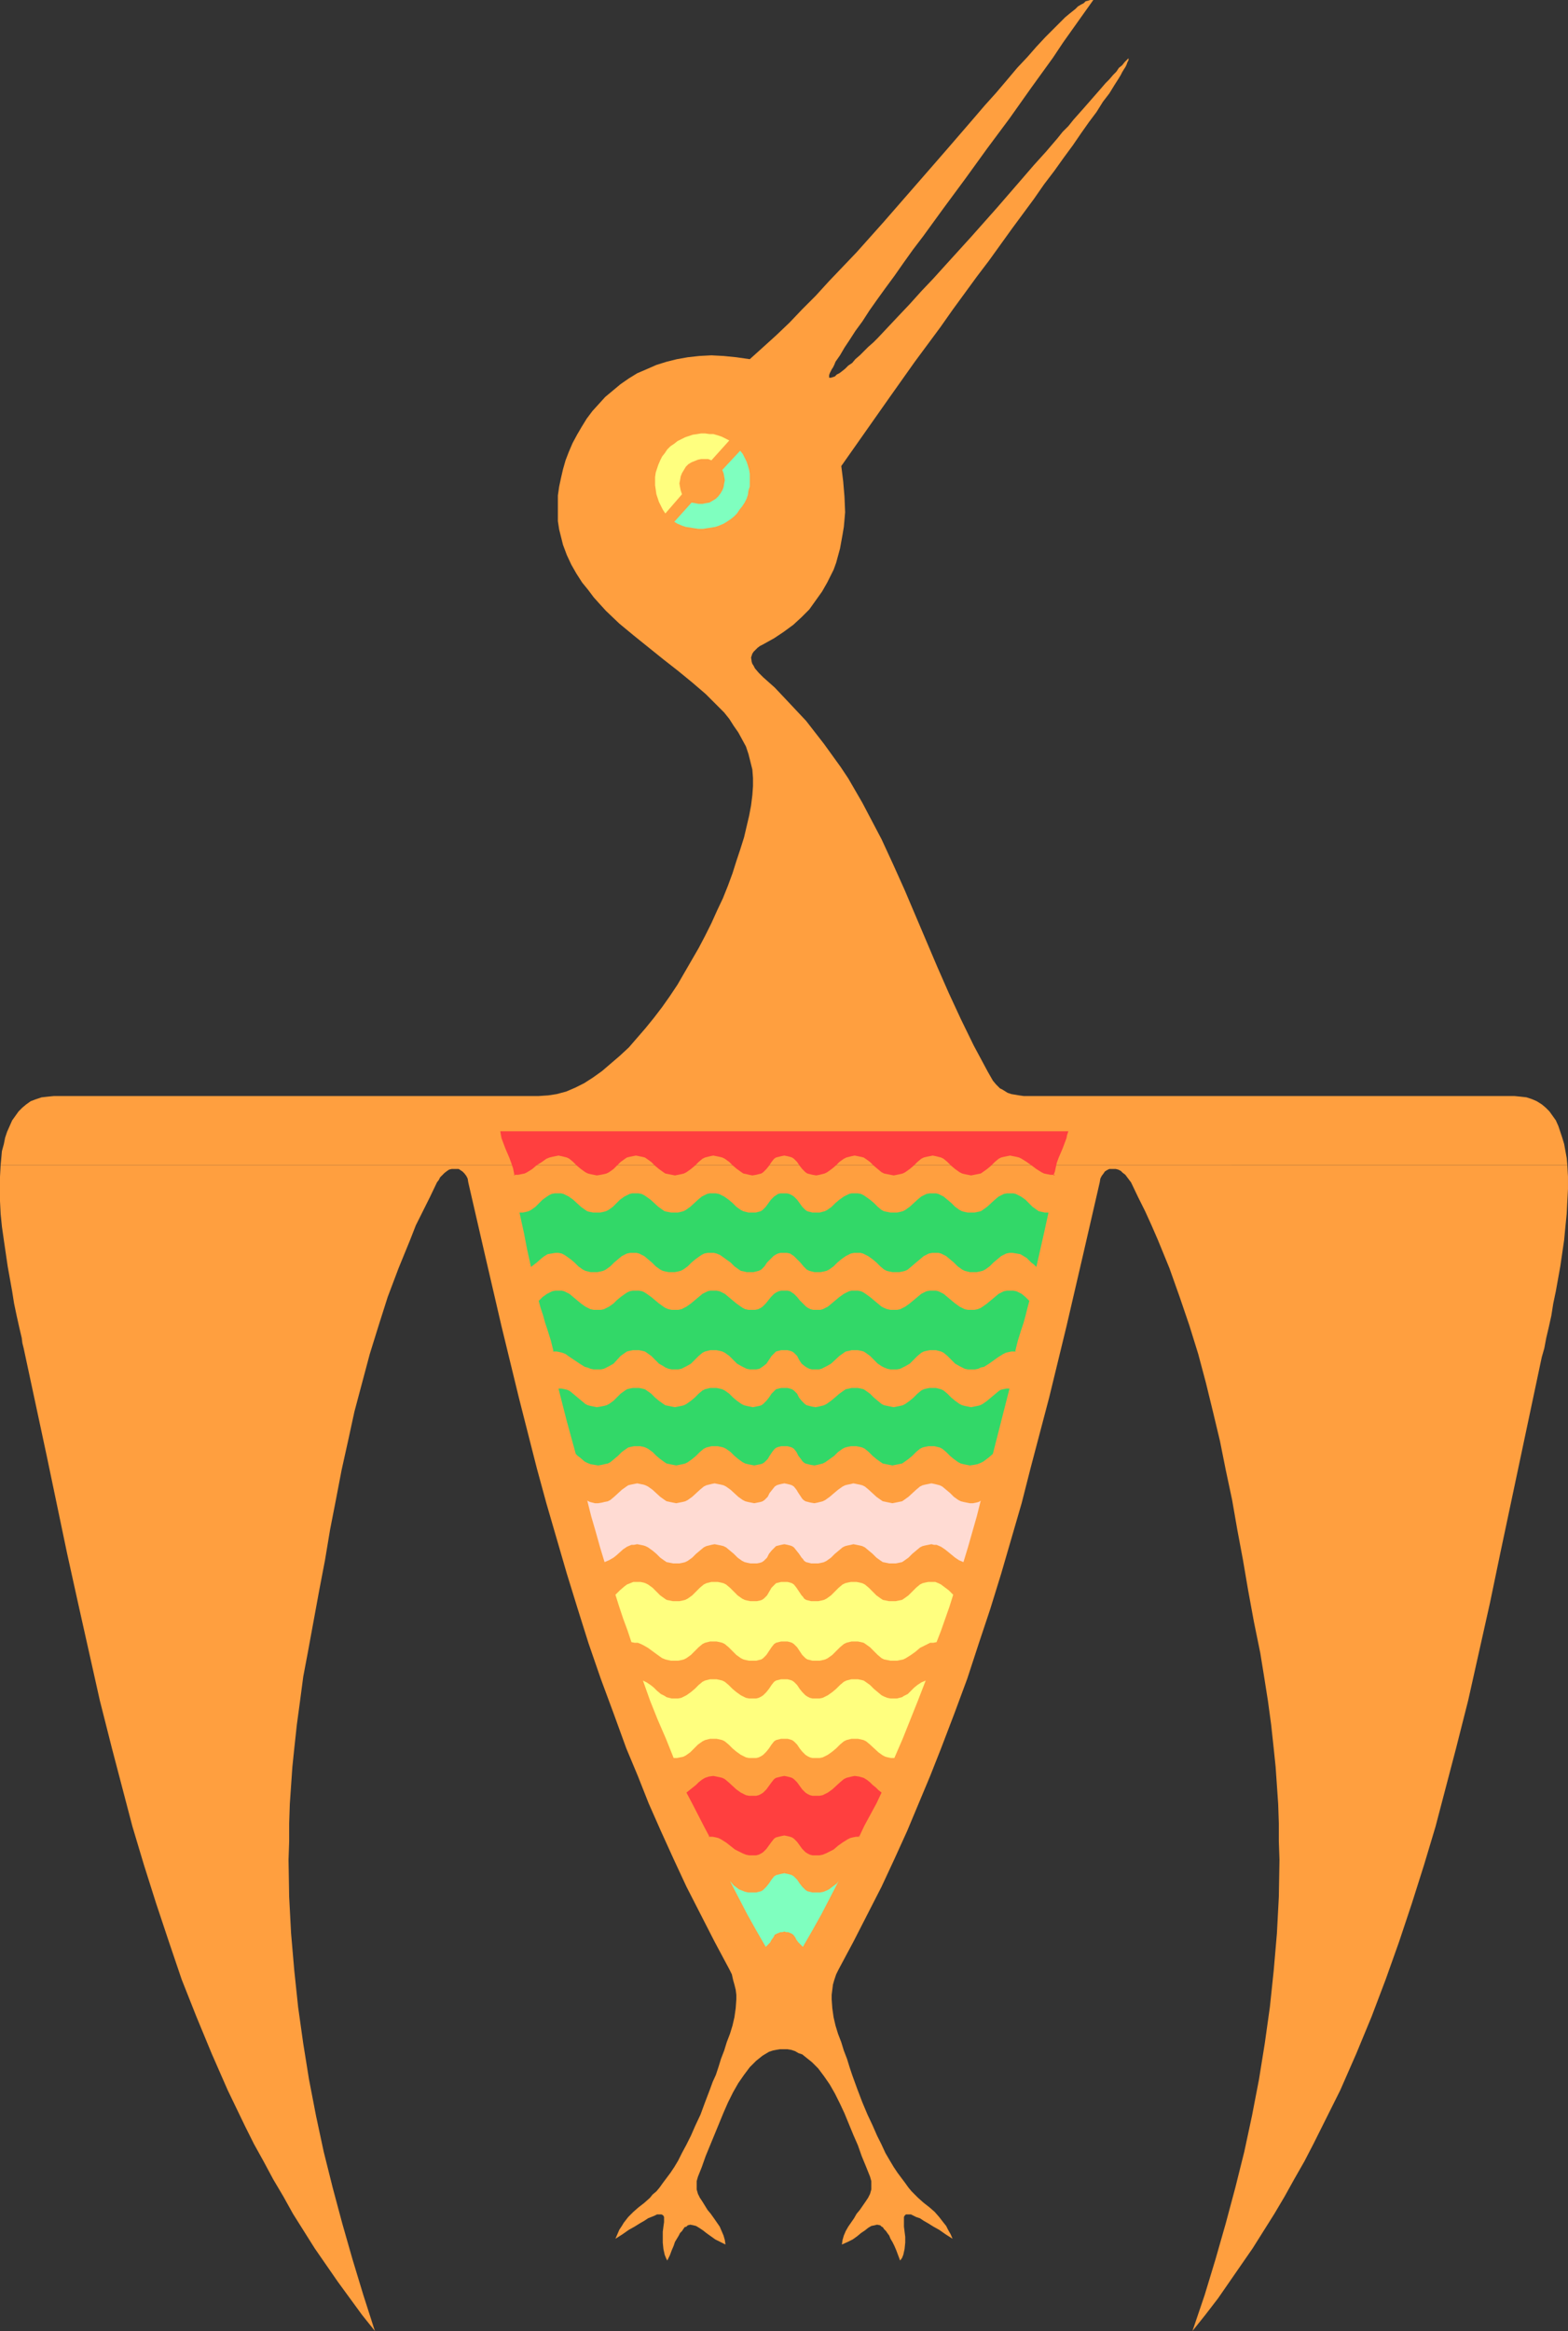 <?xml version="1.0" encoding="UTF-8" standalone="no"?>
<svg
   version="1.0"
   width="104.785mm"
   height="155.668mm"
   id="svg13"
   sodipodi:docname="Bird 27.wmf"
   xmlns:inkscape="http://www.inkscape.org/namespaces/inkscape"
   xmlns:sodipodi="http://sodipodi.sourceforge.net/DTD/sodipodi-0.dtd"
   xmlns="http://www.w3.org/2000/svg"
   xmlns:svg="http://www.w3.org/2000/svg">
  <rect width="100%" height="100%" fill="#333333" stroke="none"/>
  <sodipodi:namedview
     id="namedview13"
     pagecolor="#ffffff"
     bordercolor="#000000"
     borderopacity="0.25"
     inkscape:showpageshadow="2"
     inkscape:pageopacity="0.0"
     inkscape:pagecheckerboard="0"
     inkscape:deskcolor="#d1d1d1"
     inkscape:document-units="mm" />
  <defs
     id="defs1">
    <pattern
       id="WMFhbasepattern"
       patternUnits="userSpaceOnUse"
       width="6"
       height="6"
       x="0"
       y="0" />
  </defs>
  <path
     style="fill:#ff9f3f;fill-opacity:1;fill-rule:evenodd;stroke:none"
     d="M 0.162,294.096 0,297.004 v 3.07 3.07 l 0.162,3.232 0.323,3.232 0.485,3.393 0.969,6.625 1.131,6.302 0.485,3.07 0.646,3.07 0.646,2.909 0.646,2.747 0.162,1.293 0.323,1.293 0.485,2.262 5.332,24.885 5.171,24.723 2.747,12.443 2.747,12.281 2.747,12.281 3.07,12.119 2.585,9.857 2.585,9.857 2.908,9.695 3.07,9.695 3.232,9.695 3.232,9.534 3.716,9.372 3.878,9.372 4.04,9.211 4.363,9.049 2.262,4.525 2.424,4.363 2.424,4.525 2.585,4.363 2.424,4.363 5.494,8.726 2.908,4.201 2.908,4.201 3.07,4.201 3.07,4.201 3.232,4.04 -2.908,-9.049 -2.747,-9.049 -2.585,-9.049 -2.424,-9.049 -2.262,-9.049 -1.939,-9.049 -1.777,-9.211 -1.454,-9.049 -1.293,-9.211 -0.969,-9.211 -0.808,-9.372 -0.485,-9.211 -0.162,-9.372 0.162,-4.686 v -4.525 l 0.162,-4.848 0.323,-4.686 0.323,-4.686 0.485,-4.686 0.646,-5.979 0.808,-5.979 0.808,-6.14 1.131,-5.979 1.454,-7.918 1.454,-7.918 1.454,-7.595 1.293,-7.756 1.454,-7.433 1.454,-7.595 1.616,-7.272 1.616,-7.433 1.939,-7.272 1.939,-7.272 2.262,-7.272 2.262,-7.11 2.747,-7.272 2.908,-7.11 1.454,-3.717 1.777,-3.555 1.777,-3.555 1.777,-3.717 0.485,-0.646 0.323,-0.646 0.646,-0.646 0.485,-0.485 0.646,-0.485 0.485,-0.323 0.646,-0.162 h 0.646 0.646 0.485 l 0.485,0.323 0.485,0.323 0.485,0.485 0.485,0.646 0.323,0.646 0.162,0.97 4.201,18.26 4.201,18.098 4.363,17.937 4.524,17.775 2.424,8.888 2.585,8.888 2.585,8.888 2.747,8.888 2.747,8.726 3.07,8.888 3.232,8.726 3.232,8.888 2.908,6.948 2.747,6.948 3.07,6.948 3.232,7.11 3.232,6.948 3.555,6.948 3.555,6.948 3.716,6.948 0.646,1.293 0.323,1.454 0.323,1.131 0.323,1.293 0.162,1.293 v 1.131 l -0.162,2.262 -0.323,2.262 -0.485,2.101 -0.646,2.101 -0.808,2.101 -0.646,2.101 -0.808,2.101 -0.646,2.101 -0.646,1.939 -0.808,1.778 -0.646,1.778 -1.293,3.393 -1.131,3.07 -1.293,2.747 -1.131,2.585 -1.131,2.262 -1.131,2.101 -0.969,1.939 -0.969,1.616 -0.969,1.454 -0.969,1.293 -0.969,1.293 -0.808,1.131 -0.808,0.97 -0.969,0.808 -0.646,0.808 -1.454,1.293 -1.454,1.131 -1.293,1.131 -1.293,1.293 -1.131,1.454 -0.485,0.808 -0.646,0.97 -0.485,1.131 -0.485,1.131 1.777,-1.131 1.616,-1.131 1.454,-0.808 1.293,-0.808 1.131,-0.646 0.969,-0.646 0.808,-0.323 0.808,-0.323 0.646,-0.323 h 0.485 0.323 0.323 l 0.323,0.162 0.162,0.162 0.162,0.323 v 0.323 0.97 l -0.162,1.131 -0.162,1.293 v 1.293 1.454 l 0.162,1.616 0.323,1.454 0.323,0.808 0.323,0.646 0.646,-1.293 0.485,-1.293 0.485,-1.131 0.323,-0.97 0.485,-0.808 0.485,-0.808 0.323,-0.646 0.485,-0.485 0.323,-0.485 0.323,-0.485 0.485,-0.162 0.323,-0.323 0.646,-0.162 0.808,0.162 0.646,0.162 0.808,0.485 0.969,0.646 0.808,0.646 1.131,0.808 1.131,0.808 1.293,0.646 1.293,0.646 -0.162,-1.131 -0.323,-1.131 -0.485,-1.131 -0.485,-1.131 -1.454,-2.101 -0.808,-1.131 -0.808,-0.97 -1.293,-2.101 -0.646,-0.97 -0.485,-0.97 -0.323,-1.131 v -0.97 -1.131 l 0.323,-1.131 0.969,-2.424 0.969,-2.747 1.131,-2.747 1.131,-2.747 2.262,-5.494 1.131,-2.585 1.293,-2.585 1.293,-2.262 1.454,-2.101 1.454,-1.939 0.808,-0.808 0.808,-0.808 0.808,-0.646 0.808,-0.646 0.808,-0.485 0.808,-0.485 0.969,-0.323 0.808,-0.162 0.969,-0.162 h 0.969 0.969 l 0.969,0.162 0.969,0.323 0.808,0.485 0.969,0.323 0.808,0.646 0.808,0.646 0.808,0.646 1.616,1.616 1.454,1.939 1.454,2.101 1.293,2.262 1.293,2.585 1.131,2.424 2.262,5.494 1.131,2.585 0.969,2.747 1.131,2.747 0.969,2.424 0.323,1.131 v 1.131 0.97 l -0.323,1.131 -0.485,0.97 -0.646,0.97 -1.454,2.101 -0.808,0.97 -0.646,1.131 -1.454,2.101 -0.646,1.131 -0.485,1.131 -0.323,1.131 -0.162,1.131 1.454,-0.646 1.293,-0.646 1.131,-0.808 0.969,-0.808 0.969,-0.646 0.808,-0.646 0.808,-0.485 0.808,-0.162 0.646,-0.162 0.808,0.162 0.323,0.323 0.323,0.162 0.323,0.485 0.485,0.485 0.323,0.485 0.485,0.646 0.323,0.808 0.485,0.808 0.485,0.97 0.485,1.131 0.485,1.293 0.485,1.293 0.485,-0.646 0.323,-0.808 0.323,-1.454 0.162,-1.616 v -1.454 l -0.162,-1.293 -0.162,-1.293 v -1.131 -0.97 -0.323 l 0.162,-0.323 0.162,-0.162 0.162,-0.162 h 0.323 0.485 0.485 l 0.646,0.323 0.646,0.323 0.969,0.323 0.969,0.646 1.131,0.646 1.293,0.808 1.454,0.808 1.616,1.131 1.777,1.131 -0.485,-1.131 -0.646,-1.131 -0.485,-0.97 -0.646,-0.808 -1.131,-1.454 -1.131,-1.293 -1.293,-1.131 -1.454,-1.131 -1.454,-1.293 -1.616,-1.616 -0.808,-0.97 -0.808,-1.131 -0.969,-1.293 -0.969,-1.293 -0.969,-1.454 -0.969,-1.616 -1.131,-1.939 -0.969,-2.101 -1.131,-2.262 -1.131,-2.585 -1.293,-2.747 -1.293,-3.07 -1.293,-3.393 -0.646,-1.778 -0.646,-1.778 -0.646,-1.939 -0.646,-2.101 -0.808,-2.101 -0.646,-2.101 -0.808,-2.101 -0.646,-2.101 -0.485,-2.101 -0.323,-2.262 -0.162,-2.262 v -1.131 l 0.162,-1.293 0.162,-1.293 0.323,-1.131 0.485,-1.454 0.646,-1.293 3.716,-6.948 3.555,-6.948 3.555,-6.948 3.232,-6.948 3.232,-7.11 2.908,-6.948 2.908,-6.948 2.747,-6.948 3.393,-8.888 3.232,-8.726 2.908,-8.888 2.908,-8.726 2.747,-8.888 2.585,-8.888 2.585,-8.888 2.262,-8.888 4.686,-17.775 4.363,-17.937 4.201,-18.098 4.201,-18.26 0.162,-0.97 0.323,-0.646 0.485,-0.646 0.323,-0.485 0.485,-0.323 0.646,-0.323 h 0.485 0.646 0.485 l 0.646,0.162 0.646,0.323 0.485,0.485 0.646,0.485 0.485,0.646 0.485,0.646 0.485,0.646 1.777,3.717 1.777,3.555 1.616,3.555 1.616,3.717 2.908,7.11 2.585,7.272 2.424,7.11 2.262,7.272 1.939,7.272 1.777,7.272 1.777,7.433 1.454,7.272 1.616,7.595 1.293,7.433 1.454,7.756 1.293,7.595 1.454,7.918 1.616,7.918 0.969,5.979 0.969,6.14 0.808,5.979 0.646,5.979 0.485,4.686 0.323,4.686 0.323,4.686 0.162,4.848 v 4.525 l 0.162,4.686 -0.162,9.372 -0.485,9.211 -0.808,9.372 -0.969,9.211 -1.293,9.211 -1.454,9.049 -1.777,9.211 -1.939,9.049 -2.262,9.049 -2.424,9.049 -2.585,9.049 -2.747,9.049 -3.07,9.049 3.232,-4.04 3.232,-4.201 2.908,-4.201 2.908,-4.201 2.908,-4.201 5.494,-8.726 2.585,-4.363 2.424,-4.363 2.585,-4.525 2.262,-4.363 2.262,-4.525 2.262,-4.525 2.262,-4.525 4.04,-9.211 3.878,-9.372 3.555,-9.372 3.393,-9.534 3.232,-9.695 3.07,-9.695 2.908,-9.695 2.585,-9.857 2.585,-9.857 3.07,-12.119 2.747,-12.281 2.747,-12.281 2.585,-12.443 10.503,-49.608 0.646,-2.262 0.485,-2.585 0.646,-2.747 0.646,-2.909 0.485,-3.07 0.646,-3.07 1.131,-6.302 0.969,-6.625 0.323,-3.393 0.323,-3.232 0.162,-3.232 0.162,-3.07 v -3.07 l -0.162,-2.909 z"
     id="path1" />
  <path
     style="fill:#ff9f3f;fill-opacity:1;fill-rule:evenodd;stroke:none"
     d="m 395.875,294.096 -0.162,-1.778 -0.323,-1.778 -0.323,-1.778 -0.485,-1.616 -0.485,-1.454 -0.485,-1.454 -0.646,-1.454 -0.808,-1.131 -0.808,-1.131 -0.969,-0.97 -0.969,-0.808 -1.293,-0.808 -1.131,-0.485 -1.454,-0.485 -1.454,-0.162 -1.616,-0.162 h -122.64 -1.293 l -1.131,-0.162 -0.969,-0.162 -0.969,-0.162 -0.969,-0.323 -1.293,-0.808 -0.646,-0.323 -0.969,-0.97 -0.808,-0.97 -0.646,-1.131 -0.646,-1.131 -3.555,-6.625 -3.232,-6.625 -3.07,-6.625 -2.908,-6.625 -5.494,-12.927 -2.747,-6.464 -2.908,-6.464 -2.908,-6.302 -3.232,-6.14 -1.616,-3.07 -1.777,-3.07 -1.777,-3.07 -1.939,-2.909 -2.101,-2.909 -2.101,-2.909 -2.262,-2.909 -2.262,-2.909 -2.585,-2.747 -2.585,-2.747 -2.747,-2.909 -2.908,-2.585 -1.131,-1.131 -0.969,-1.131 -0.323,-0.646 -0.323,-0.485 -0.162,-0.485 -0.162,-1.131 0.162,-0.485 0.162,-0.485 0.323,-0.485 0.485,-0.485 0.485,-0.485 0.646,-0.485 0.646,-0.323 2.908,-1.616 2.424,-1.616 2.424,-1.778 2.101,-1.939 1.939,-1.939 1.616,-2.262 1.616,-2.262 1.293,-2.262 0.808,-1.616 0.808,-1.616 0.646,-1.778 0.485,-1.778 0.485,-1.778 0.323,-1.778 0.323,-1.778 0.323,-1.939 0.162,-1.778 0.162,-1.939 -0.162,-3.878 -0.323,-3.878 -0.485,-3.878 6.14,-8.726 6.14,-8.726 6.302,-8.888 6.463,-8.726 3.07,-4.363 3.07,-4.201 3.07,-4.201 3.07,-4.04 2.908,-4.04 2.908,-4.04 2.747,-3.717 2.747,-3.717 2.585,-3.717 2.585,-3.393 2.424,-3.393 2.262,-3.07 2.101,-3.07 1.939,-2.747 1.939,-2.585 1.616,-2.585 1.616,-2.101 1.293,-2.101 1.131,-1.778 0.485,-0.808 0.323,-0.646 0.485,-0.808 0.323,-0.485 0.323,-0.646 0.162,-0.485 0.162,-0.323 0.162,-0.323 v -0.323 -0.162 l -0.485,0.485 -0.485,0.485 -0.646,0.808 -0.808,0.646 -0.646,0.97 -0.808,0.808 -0.969,1.131 -0.969,0.97 -0.969,1.131 -1.131,1.293 -2.262,2.585 -1.131,1.293 -1.293,1.454 -1.293,1.454 -1.293,1.616 -1.454,1.454 -1.293,1.616 -2.908,3.393 -3.07,3.393 -3.07,3.555 -6.302,7.272 -6.463,7.272 -6.463,7.11 -3.07,3.393 -3.07,3.232 -2.908,3.232 -2.908,3.07 -2.585,2.747 -2.585,2.747 -1.131,1.131 -1.293,1.131 -1.131,1.131 -0.969,0.97 -1.131,0.97 -0.808,0.97 -0.969,0.646 -0.808,0.808 -0.808,0.646 -0.646,0.485 -0.646,0.323 -0.485,0.485 -0.485,0.162 -0.485,0.162 h -0.323 -0.162 v -0.323 -0.323 l 0.162,-0.485 0.162,-0.323 0.323,-0.646 0.323,-0.485 0.323,-0.646 0.323,-0.808 1.131,-1.616 1.131,-1.939 1.293,-1.939 1.454,-2.262 1.777,-2.424 1.777,-2.747 1.939,-2.747 2.101,-2.909 2.262,-3.07 2.262,-3.232 2.424,-3.393 2.585,-3.393 2.585,-3.555 2.585,-3.555 5.494,-7.433 5.494,-7.595 5.655,-7.595 5.494,-7.756 5.494,-7.595 2.585,-3.878 5.171,-7.272 L 276.143,0 h -0.323 -0.485 l -0.485,0.162 -0.646,0.162 -0.485,0.485 -0.646,0.323 -0.808,0.485 -0.646,0.646 -0.808,0.646 -0.808,0.646 -0.969,0.808 -0.969,0.97 -0.969,0.97 -0.969,0.97 -2.101,2.101 -2.262,2.424 -2.262,2.585 -2.585,2.747 -2.585,3.07 -2.747,3.232 -2.908,3.232 -2.908,3.393 -3.07,3.555 -3.07,3.555 -3.232,3.717 -6.625,7.595 -6.625,7.595 -6.786,7.595 -6.948,7.272 -3.393,3.717 -3.393,3.393 -3.232,3.393 -3.393,3.232 -3.393,3.07 -3.232,2.909 -3.393,-0.485 -3.232,-0.323 -3.07,-0.162 -3.07,0.162 -2.908,0.323 -2.747,0.485 -2.585,0.646 -2.585,0.808 -2.585,1.131 -2.262,0.97 -2.101,1.293 -2.101,1.454 -1.939,1.616 -1.939,1.616 -1.616,1.778 -1.616,1.778 -1.454,1.939 -1.293,2.101 -1.131,1.939 -1.131,2.101 -0.969,2.262 -0.808,2.101 -0.646,2.262 -0.485,2.101 -0.485,2.262 -0.323,2.262 v 2.101 2.262 2.101 l 0.323,2.101 0.485,1.939 0.485,1.939 0.969,2.585 1.131,2.424 1.293,2.262 1.454,2.262 1.454,1.778 1.454,1.939 1.454,1.616 1.616,1.778 3.393,3.232 3.716,3.07 7.433,5.979 3.716,2.909 3.555,2.909 3.393,2.909 1.616,1.616 1.616,1.616 1.454,1.454 1.293,1.616 1.131,1.778 1.131,1.616 0.969,1.778 0.969,1.778 0.646,1.939 0.485,1.939 0.485,1.939 0.162,2.101 v 2.101 l -0.162,2.262 -0.323,2.585 -0.485,2.585 -0.646,2.747 -0.646,2.747 -0.969,3.07 -0.969,2.909 -0.969,3.07 -1.131,3.07 -1.293,3.232 -1.454,3.07 -1.454,3.232 -1.616,3.232 -1.616,3.07 -1.777,3.07 -1.777,3.07 -1.777,3.07 -1.939,2.909 -1.939,2.747 -2.101,2.747 -2.101,2.585 -2.101,2.424 -2.101,2.424 -2.262,2.101 -2.262,1.939 -2.262,1.939 -2.262,1.616 -2.262,1.454 -2.262,1.131 -2.262,0.97 -2.424,0.646 -2.101,0.323 -2.424,0.162 H 13.573 l -1.616,0.162 -1.454,0.162 -1.454,0.485 -1.293,0.485 -1.131,0.808 -0.969,0.808 -0.969,0.97 -0.808,1.131 -0.808,1.131 -0.646,1.454 -0.646,1.454 -0.485,1.454 -0.323,1.616 -0.485,1.778 -0.162,1.778 -0.162,1.778 z"
     id="path2" />
  <path
     style="fill:#32d868;fill-opacity:1;fill-rule:evenodd;stroke:none"
     d="m 255.137,301.206 h -0.808 l -0.808,0.162 -0.646,0.323 -0.646,0.323 -0.969,0.808 -1.939,1.778 -1.131,0.808 -0.485,0.323 -0.808,0.162 -0.808,0.162 h -0.808 -0.808 l -0.808,-0.162 -0.646,-0.162 -0.646,-0.323 -1.131,-0.808 -0.969,-0.97 -0.969,-0.808 -0.969,-0.808 -0.646,-0.323 -0.646,-0.323 -0.646,-0.162 h -0.808 -0.808 l -0.808,0.162 -0.646,0.323 -0.646,0.323 -0.969,0.808 -1.939,1.778 -1.131,0.808 -0.646,0.323 -0.646,0.162 -0.808,0.162 h -0.808 -0.808 l -0.808,-0.162 -0.808,-0.162 -0.646,-0.323 -0.969,-0.808 -0.969,-0.97 -0.969,-0.808 -1.131,-0.808 -0.485,-0.323 -0.646,-0.323 -0.808,-0.162 h -0.808 -0.808 l -0.646,0.162 -0.646,0.323 -0.646,0.323 -1.131,0.808 -0.969,0.808 -0.969,0.97 -1.131,0.808 -0.646,0.323 -0.646,0.162 -0.646,0.162 h -0.808 -0.969 l -0.646,-0.162 -0.646,-0.162 -0.485,-0.323 -0.808,-0.808 -1.293,-1.778 -0.808,-0.808 -0.485,-0.323 -0.646,-0.323 -0.646,-0.162 h -0.808 -0.808 l -0.646,0.162 -0.485,0.323 -0.485,0.323 -0.808,0.808 -1.293,1.778 -0.808,0.808 -0.485,0.323 -0.646,0.162 -0.646,0.162 h -0.969 -0.808 l -0.646,-0.162 -0.646,-0.162 -0.646,-0.323 -1.131,-0.808 -0.969,-0.97 -0.969,-0.808 -1.131,-0.808 -0.646,-0.323 -0.646,-0.323 -0.808,-0.162 h -0.808 -0.808 l -0.646,0.162 -0.646,0.323 -0.646,0.323 -0.969,0.808 -1.939,1.778 -1.131,0.808 -0.646,0.323 -0.646,0.162 -0.808,0.162 h -0.808 -0.808 l -0.808,-0.162 -0.808,-0.162 -0.485,-0.323 -1.131,-0.808 -1.939,-1.778 -1.131,-0.808 -0.485,-0.323 -0.646,-0.323 -0.808,-0.162 h -0.808 -0.808 l -0.646,0.162 -0.646,0.323 -0.646,0.323 -1.131,0.808 -1.777,1.778 -1.131,0.808 -0.646,0.323 -0.646,0.162 -0.808,0.162 h -0.808 -0.969 l -0.808,-0.162 -0.646,-0.162 -0.485,-0.323 -1.131,-0.808 -1.939,-1.778 -1.131,-0.808 -0.646,-0.323 -0.646,-0.323 -0.646,-0.162 h -0.808 -0.808 l -0.808,0.162 -0.646,0.323 -0.485,0.323 -1.131,0.808 -0.808,0.808 -0.969,0.97 -1.131,0.808 -0.646,0.323 -0.646,0.162 -0.808,0.162 h -0.808 l 1.131,5.171 0.808,4.201 0.969,4.363 1.454,-1.131 1.293,-1.131 0.646,-0.485 0.808,-0.485 0.969,-0.162 0.969,-0.162 h 0.808 l 0.808,0.162 0.646,0.323 0.485,0.323 1.131,0.808 0.969,0.808 0.969,0.97 1.131,0.808 0.646,0.323 0.646,0.162 0.646,0.162 h 0.969 0.808 l 0.808,-0.162 0.646,-0.162 0.646,-0.323 1.131,-0.808 0.969,-0.97 0.969,-0.808 0.969,-0.808 0.646,-0.323 0.646,-0.323 0.808,-0.162 h 0.808 0.808 l 0.646,0.162 0.646,0.323 0.646,0.323 0.969,0.808 0.969,0.808 0.969,0.97 1.131,0.808 0.646,0.323 0.646,0.162 0.808,0.162 h 0.808 0.808 l 0.808,-0.162 0.646,-0.162 0.646,-0.323 1.131,-0.808 0.969,-0.97 0.969,-0.808 1.131,-0.808 0.485,-0.323 0.646,-0.323 0.808,-0.162 h 0.808 0.808 l 0.646,0.162 0.808,0.323 0.485,0.323 1.131,0.808 1.131,0.808 0.969,0.97 1.131,0.808 0.485,0.323 0.808,0.162 0.646,0.162 h 0.808 0.969 l 0.646,-0.162 0.646,-0.162 0.646,-0.323 0.808,-0.808 0.646,-0.97 0.808,-0.808 0.808,-0.808 0.485,-0.323 0.646,-0.323 0.646,-0.162 h 0.808 0.808 l 0.808,0.162 0.485,0.323 0.485,0.323 0.808,0.808 0.808,0.808 0.808,0.97 0.808,0.808 0.646,0.323 0.646,0.162 0.646,0.162 h 0.808 0.808 l 0.808,-0.162 0.646,-0.162 0.646,-0.323 1.131,-0.808 0.969,-0.97 0.969,-0.808 1.131,-0.808 0.646,-0.323 0.646,-0.323 0.808,-0.162 h 0.808 0.808 l 0.646,0.162 0.646,0.323 0.646,0.323 1.131,0.808 0.969,0.808 0.969,0.97 0.969,0.808 0.646,0.323 0.646,0.162 0.808,0.162 h 0.969 0.808 l 0.808,-0.162 0.646,-0.162 0.646,-0.323 0.969,-0.808 1.131,-0.97 0.969,-0.808 0.969,-0.808 0.646,-0.323 0.646,-0.323 0.808,-0.162 h 0.808 0.808 l 0.646,0.162 0.646,0.323 0.646,0.323 0.969,0.808 0.969,0.808 0.969,0.97 1.131,0.808 0.646,0.323 0.646,0.162 0.646,0.162 h 0.969 0.808 l 0.808,-0.162 0.646,-0.162 0.646,-0.323 1.131,-0.808 0.969,-0.97 0.969,-0.808 0.969,-0.808 0.646,-0.323 0.646,-0.323 0.808,-0.162 h 0.808 l 0.969,0.162 0.969,0.162 0.808,0.485 0.808,0.485 1.131,1.131 0.646,0.485 0.646,0.646 1.939,-8.564 1.131,-5.171 h -0.969 l -0.646,-0.162 -0.808,-0.162 -0.485,-0.323 -1.131,-0.808 -0.969,-0.97 -0.808,-0.808 -1.131,-0.808 -0.646,-0.323 -0.646,-0.323 -0.646,-0.162 z"
     id="path3" />
  <path
     style="fill:#32d868;fill-opacity:1;fill-rule:evenodd;stroke:none"
     d="m 259.985,328.353 -0.969,-0.97 -0.969,-0.808 -0.646,-0.323 -0.646,-0.323 -0.808,-0.162 h -0.808 -0.808 l -0.808,0.162 -0.646,0.323 -0.646,0.323 -0.969,0.808 -0.969,0.808 -0.969,0.808 -1.131,0.808 -0.485,0.323 -0.808,0.323 -0.808,0.162 h -0.808 -0.808 l -0.808,-0.162 -0.646,-0.323 -0.646,-0.323 -1.131,-0.808 -0.969,-0.808 -0.969,-0.808 -0.969,-0.808 -0.646,-0.323 -0.646,-0.323 -0.646,-0.162 h -0.808 -0.808 l -0.808,0.162 -0.646,0.323 -0.646,0.323 -0.969,0.808 -0.969,0.808 -0.969,0.808 -1.131,0.808 -0.646,0.323 -0.646,0.323 -0.808,0.162 h -0.808 -0.808 l -0.808,-0.162 -0.808,-0.323 -0.646,-0.323 -0.969,-0.808 -0.969,-0.808 -0.969,-0.808 -1.131,-0.808 -0.485,-0.323 -0.646,-0.323 -0.808,-0.162 h -0.808 -0.808 l -0.646,0.162 -0.646,0.323 -0.646,0.323 -1.131,0.808 -0.969,0.808 -0.969,0.808 -0.969,0.808 -0.646,0.323 -0.646,0.323 -0.646,0.162 h -0.808 -0.969 l -0.646,-0.162 -0.646,-0.323 -0.485,-0.323 -0.808,-0.808 -0.808,-0.808 -0.646,-0.808 -0.808,-0.808 -0.485,-0.323 -0.485,-0.323 -0.646,-0.162 h -0.808 -0.808 l -0.646,0.162 -0.646,0.323 -0.485,0.323 -0.808,0.808 -0.646,0.808 -0.646,0.808 -0.808,0.808 -0.485,0.323 -0.646,0.323 -0.808,0.162 h -0.808 -0.808 l -0.808,-0.162 -0.646,-0.323 -0.485,-0.323 -1.131,-0.808 -0.969,-0.808 -0.969,-0.808 -0.969,-0.808 -0.646,-0.323 -0.646,-0.323 -0.808,-0.162 h -0.808 -0.808 l -0.646,0.162 -0.646,0.323 -0.646,0.323 -0.969,0.808 -0.969,0.808 -0.969,0.808 -1.131,0.808 -0.646,0.323 -0.646,0.323 -0.808,0.162 h -0.808 -0.808 l -0.808,-0.162 -0.808,-0.323 -0.485,-0.323 -1.131,-0.808 -0.969,-0.808 -0.969,-0.808 -1.131,-0.808 -0.485,-0.323 -0.646,-0.323 -0.808,-0.162 h -0.808 -0.808 l -0.808,0.162 -0.646,0.323 -0.485,0.323 -1.131,0.808 -0.969,0.808 -0.808,0.808 -1.131,0.808 -0.646,0.323 -0.646,0.323 -0.808,0.162 h -0.969 -0.808 l -0.808,-0.162 -0.646,-0.323 -0.646,-0.323 -1.131,-0.808 -0.969,-0.808 -0.969,-0.808 -0.969,-0.808 -0.646,-0.323 -0.646,-0.323 -0.646,-0.162 h -0.808 -0.808 l -0.808,0.162 -0.646,0.323 -0.646,0.323 -1.131,0.808 -0.969,0.97 0.485,1.778 0.646,1.939 0.485,1.778 0.646,1.939 0.808,2.585 0.646,2.585 -0.162,0.162 h 0.162 0.808 l 0.808,0.162 0.646,0.162 0.808,0.323 1.131,0.808 2.424,1.616 1.293,0.808 0.646,0.162 0.808,0.323 0.808,0.162 h 0.808 0.969 l 0.808,-0.162 0.646,-0.323 0.646,-0.323 1.131,-0.646 1.777,-1.939 1.131,-0.808 0.485,-0.323 0.646,-0.162 0.808,-0.162 h 0.808 0.808 l 0.808,0.162 0.646,0.162 0.485,0.323 1.131,0.808 1.939,1.939 1.131,0.646 0.485,0.323 0.808,0.323 0.808,0.162 h 0.808 0.808 l 0.808,-0.162 0.646,-0.323 0.646,-0.323 1.131,-0.646 1.939,-1.939 0.969,-0.808 0.646,-0.323 0.646,-0.162 0.646,-0.162 h 0.808 0.808 l 0.808,0.162 0.646,0.162 0.646,0.323 1.131,0.808 1.939,1.939 1.131,0.646 0.646,0.323 0.646,0.323 0.808,0.162 h 0.808 0.808 l 0.808,-0.162 0.485,-0.323 0.485,-0.323 0.808,-0.646 0.646,-0.97 0.646,-0.97 0.808,-0.808 0.323,-0.323 0.646,-0.162 0.646,-0.162 h 0.808 0.808 l 0.646,0.162 0.485,0.162 0.485,0.323 0.808,0.808 0.485,0.97 0.646,0.97 0.808,0.646 0.485,0.323 0.646,0.323 0.646,0.162 h 0.969 0.808 l 0.646,-0.162 0.646,-0.323 0.646,-0.323 1.131,-0.646 2.101,-1.939 1.131,-0.808 0.485,-0.323 0.808,-0.162 0.646,-0.162 h 0.808 0.808 l 0.808,0.162 0.646,0.162 0.485,0.323 1.131,0.808 0.969,0.97 0.969,0.97 0.969,0.646 0.646,0.323 0.808,0.323 0.808,0.162 h 0.808 0.808 l 0.808,-0.162 0.646,-0.323 0.646,-0.323 1.131,-0.646 1.939,-1.939 0.969,-0.808 0.646,-0.323 0.646,-0.162 0.808,-0.162 h 0.808 0.808 l 0.646,0.162 0.646,0.162 0.646,0.323 0.969,0.808 0.969,0.97 0.969,0.97 1.131,0.646 0.646,0.323 0.646,0.323 0.808,0.162 h 0.808 0.969 l 0.808,-0.162 0.646,-0.323 0.808,-0.162 1.293,-0.808 2.262,-1.616 1.293,-0.808 0.646,-0.323 0.646,-0.162 0.808,-0.162 h 0.808 0.323 l -0.162,-0.162 0.646,-2.585 0.808,-2.585 0.646,-1.939 0.485,-1.778 0.485,-1.939 z"
     id="path4" />
  <path
     style="fill:#32d868;fill-opacity:1;fill-rule:evenodd;stroke:none"
     d="m 198.099,350.33 h 0.808 l 0.646,0.162 0.485,0.162 0.485,0.323 0.808,0.808 0.485,0.97 0.646,0.808 0.808,0.808 0.485,0.323 0.646,0.162 0.646,0.162 0.969,0.162 0.808,-0.162 0.646,-0.162 0.646,-0.162 0.646,-0.323 1.131,-0.808 0.969,-0.808 1.131,-0.97 1.131,-0.808 0.485,-0.323 0.808,-0.162 0.646,-0.162 h 0.808 0.808 l 0.808,0.162 0.646,0.162 0.485,0.323 1.131,0.808 0.969,0.97 0.969,0.808 0.969,0.808 0.646,0.323 0.808,0.162 0.808,0.162 0.808,0.162 0.808,-0.162 0.808,-0.162 0.646,-0.162 0.646,-0.323 1.131,-0.808 0.969,-0.808 0.969,-0.97 0.969,-0.808 0.646,-0.323 0.646,-0.162 0.808,-0.162 h 0.808 0.808 l 0.646,0.162 0.646,0.162 0.646,0.323 0.969,0.808 0.969,0.97 0.969,0.808 1.131,0.808 0.646,0.323 0.646,0.162 0.808,0.162 0.808,0.162 0.808,-0.162 0.808,-0.162 0.646,-0.162 0.646,-0.323 1.131,-0.808 0.969,-0.808 0.969,-0.808 0.969,-0.808 0.485,-0.323 0.646,-0.162 0.808,-0.162 h 0.808 l -2.101,8.241 -2.101,8.241 -1.131,0.97 -1.293,0.97 -0.646,0.323 -0.808,0.323 -0.808,0.162 -1.131,0.162 -0.808,-0.162 -0.808,-0.162 -0.646,-0.162 -0.646,-0.323 -1.131,-0.808 -0.969,-0.808 -0.969,-0.97 -0.969,-0.808 -0.646,-0.323 -0.646,-0.162 -0.646,-0.162 h -0.808 -0.808 l -0.808,0.162 -0.646,0.162 -0.646,0.323 -0.969,0.808 -0.969,0.97 -0.969,0.808 -1.131,0.808 -0.485,0.323 -0.808,0.162 -0.808,0.162 -0.808,0.162 -0.808,-0.162 -0.808,-0.162 -0.808,-0.162 -0.485,-0.323 -1.131,-0.808 -0.969,-0.808 -0.969,-0.97 -0.969,-0.808 -0.646,-0.323 -0.646,-0.162 -0.808,-0.162 h -0.808 -0.646 l -0.808,0.162 -0.646,0.162 -0.646,0.323 -1.131,0.808 -0.969,0.97 -1.131,0.808 -1.131,0.808 -0.646,0.323 -0.646,0.162 -0.646,0.162 -0.808,0.162 -0.969,-0.162 -0.646,-0.162 -0.646,-0.162 -0.485,-0.323 -0.323,-0.323 -0.323,-0.485 -0.646,-0.808 -0.485,-0.97 -0.646,-0.808 -0.485,-0.323 -0.485,-0.162 -0.646,-0.162 h -0.808 -0.808 l -0.646,0.162 -0.485,0.162 -0.485,0.323 -0.646,0.808 -0.646,0.97 -0.485,0.808 -0.485,0.485 -0.323,0.323 -0.485,0.323 -0.485,0.162 -0.808,0.162 -0.808,0.162 -0.808,-0.162 -0.808,-0.162 -0.646,-0.162 -0.646,-0.323 -1.131,-0.808 -0.969,-0.808 -0.969,-0.97 -1.131,-0.808 -0.646,-0.323 -0.646,-0.162 -0.808,-0.162 h -0.808 -0.808 l -0.646,0.162 -0.646,0.162 -0.646,0.323 -0.969,0.808 -0.969,0.97 -0.969,0.808 -1.131,0.808 -0.646,0.323 -0.646,0.162 -0.808,0.162 -0.808,0.162 -0.808,-0.162 -0.808,-0.162 -0.808,-0.162 -0.485,-0.323 -1.131,-0.808 -0.969,-0.808 -0.969,-0.97 -1.131,-0.808 -0.646,-0.323 -0.485,-0.162 -0.808,-0.162 h -0.808 -0.808 l -0.808,0.162 -0.646,0.162 -0.485,0.323 -1.131,0.808 -0.969,0.97 -0.969,0.808 -0.969,0.808 -0.646,0.323 -0.808,0.162 -0.646,0.162 -0.969,0.162 -0.969,-0.162 -0.969,-0.162 -0.808,-0.323 -0.646,-0.323 -1.131,-0.97 -0.646,-0.485 -0.485,-0.485 -2.262,-8.241 -2.101,-8.241 h 0.808 l 0.808,0.162 0.646,0.162 0.646,0.323 0.969,0.808 0.969,0.808 0.969,0.808 0.969,0.808 0.646,0.323 0.646,0.162 0.808,0.162 0.808,0.162 0.969,-0.162 0.808,-0.162 0.646,-0.162 0.646,-0.323 1.131,-0.808 0.808,-0.808 0.969,-0.97 1.131,-0.808 0.485,-0.323 0.646,-0.162 0.808,-0.162 h 0.808 0.808 l 0.808,0.162 0.646,0.162 0.485,0.323 1.131,0.808 0.969,0.97 0.969,0.808 1.131,0.808 0.485,0.323 0.808,0.162 0.808,0.162 0.808,0.162 0.808,-0.162 0.808,-0.162 0.646,-0.162 0.646,-0.323 1.131,-0.808 0.969,-0.808 0.969,-0.97 0.969,-0.808 0.646,-0.323 0.646,-0.162 0.646,-0.162 h 0.808 0.808 l 0.808,0.162 0.646,0.162 0.646,0.323 1.131,0.808 0.969,0.97 0.969,0.808 1.131,0.808 0.646,0.323 0.646,0.162 0.808,0.162 0.808,0.162 0.808,-0.162 0.808,-0.162 0.485,-0.162 0.485,-0.323 0.808,-0.808 0.646,-0.808 0.646,-0.97 0.808,-0.808 0.323,-0.323 0.646,-0.162 0.646,-0.162 z"
     id="path5" />
  <path
     style="fill:#ffdbd3;fill-opacity:1;fill-rule:evenodd;stroke:none"
     d="m 198.099,374.407 0.808,0.162 0.646,0.162 0.485,0.162 0.485,0.323 0.646,0.808 0.485,0.808 0.646,0.97 0.323,0.485 0.323,0.323 0.485,0.323 0.646,0.162 0.646,0.162 0.969,0.162 0.808,-0.162 0.646,-0.162 0.646,-0.162 0.646,-0.323 1.131,-0.808 1.131,-0.97 0.969,-0.808 1.131,-0.808 0.646,-0.323 0.646,-0.162 0.808,-0.162 0.646,-0.162 0.808,0.162 0.808,0.162 0.646,0.162 0.646,0.323 0.969,0.808 1.939,1.778 1.131,0.808 0.485,0.323 0.808,0.162 0.808,0.162 0.808,0.162 0.808,-0.162 0.808,-0.162 0.808,-0.162 0.485,-0.323 1.131,-0.808 1.939,-1.778 0.969,-0.808 0.646,-0.323 0.646,-0.162 0.808,-0.162 0.808,-0.162 0.808,0.162 0.646,0.162 0.646,0.162 0.646,0.323 0.969,0.808 0.969,0.808 0.969,0.97 1.131,0.808 0.646,0.323 0.646,0.162 0.808,0.162 0.808,0.162 h 0.808 l 0.808,-0.162 0.646,-0.162 0.485,-0.323 -0.969,3.878 -2.262,7.918 -1.131,3.717 -1.131,-0.485 -0.969,-0.646 -1.777,-1.454 -0.808,-0.646 -0.969,-0.646 -1.131,-0.485 h -0.646 l -0.646,-0.162 -0.808,0.162 -0.808,0.162 -0.646,0.162 -0.646,0.323 -0.969,0.808 -0.969,0.808 -0.969,0.97 -1.131,0.808 -0.485,0.323 -0.808,0.162 -0.808,0.162 h -0.808 -0.808 l -0.808,-0.162 -0.808,-0.162 -0.485,-0.323 -1.131,-0.808 -0.969,-0.97 -0.969,-0.808 -0.969,-0.808 -0.646,-0.323 -0.646,-0.162 -0.808,-0.162 -0.808,-0.162 -0.646,0.162 -0.808,0.162 -0.646,0.162 -0.646,0.323 -0.969,0.808 -0.969,0.808 -0.969,0.97 -1.131,0.808 -0.646,0.323 -0.646,0.162 -0.808,0.162 h -0.808 -0.969 l -0.646,-0.162 -0.646,-0.162 -0.485,-0.323 -0.323,-0.485 -0.323,-0.323 -0.646,-0.97 -0.646,-0.808 -0.646,-0.808 -0.485,-0.323 -0.485,-0.162 -0.646,-0.162 -0.808,-0.162 -0.808,0.162 -0.646,0.162 -0.646,0.162 -0.323,0.323 -0.808,0.808 -0.646,0.808 -0.485,0.97 -0.808,0.808 -0.485,0.323 -0.485,0.162 -0.808,0.162 h -0.808 -0.808 l -0.808,-0.162 -0.646,-0.162 -0.646,-0.323 -1.131,-0.808 -0.969,-0.97 -0.969,-0.808 -0.969,-0.808 -0.646,-0.323 -0.646,-0.162 -0.808,-0.162 -0.808,-0.162 -0.808,0.162 -0.646,0.162 -0.646,0.162 -0.646,0.323 -0.969,0.808 -0.969,0.808 -0.969,0.97 -1.131,0.808 -0.646,0.323 -0.646,0.162 -0.808,0.162 h -0.808 -0.808 l -0.808,-0.162 -0.808,-0.162 -0.485,-0.323 -1.131,-0.808 -0.969,-0.97 -0.969,-0.808 -1.131,-0.808 -0.646,-0.323 -0.485,-0.162 -0.808,-0.162 -0.808,-0.162 -0.808,0.162 h -0.646 l -1.131,0.485 -0.969,0.646 -1.616,1.454 -0.808,0.646 -1.131,0.646 -1.131,0.485 -1.131,-3.717 -1.131,-4.04 -1.131,-3.878 -0.969,-3.878 0.646,0.323 0.646,0.162 0.646,0.162 h 0.808 l 0.969,-0.162 0.646,-0.162 0.808,-0.162 0.646,-0.323 0.969,-0.808 1.939,-1.778 1.131,-0.808 0.485,-0.323 0.646,-0.162 0.808,-0.162 0.808,-0.162 0.808,0.162 0.808,0.162 0.485,0.162 0.646,0.323 1.131,0.808 1.939,1.778 1.131,0.808 0.485,0.323 0.808,0.162 0.808,0.162 0.808,0.162 0.808,-0.162 0.808,-0.162 0.646,-0.162 0.646,-0.323 1.131,-0.808 1.939,-1.778 0.969,-0.808 0.646,-0.323 0.646,-0.162 0.646,-0.162 0.808,-0.162 0.808,0.162 0.808,0.162 0.646,0.162 0.646,0.323 1.131,0.808 1.939,1.778 1.131,0.808 0.646,0.323 0.646,0.162 0.808,0.162 0.808,0.162 0.808,-0.162 0.808,-0.162 0.485,-0.162 0.485,-0.323 0.323,-0.323 0.485,-0.485 0.485,-0.97 0.646,-0.808 0.646,-0.808 0.485,-0.323 0.485,-0.162 0.646,-0.162 z"
     id="path6" />
  <path
     style="fill:#ffff7f;fill-opacity:1;fill-rule:evenodd;stroke:none"
     d="m 198.099,399.292 h 0.808 l 0.646,0.162 0.485,0.162 0.485,0.323 0.646,0.808 1.293,1.939 0.323,0.323 0.323,0.485 0.485,0.323 0.646,0.162 0.646,0.162 h 0.969 0.808 l 0.808,-0.162 0.646,-0.162 0.646,-0.323 1.131,-0.808 1.939,-1.939 0.969,-0.808 0.646,-0.323 0.646,-0.162 0.808,-0.162 h 0.646 0.808 l 0.808,0.162 0.646,0.162 0.646,0.323 0.969,0.808 1.939,1.939 1.131,0.808 0.485,0.323 0.808,0.162 0.808,0.162 h 0.808 0.808 l 0.808,-0.162 0.808,-0.162 0.485,-0.323 1.131,-0.808 1.939,-1.939 0.969,-0.808 0.646,-0.323 0.646,-0.162 0.808,-0.162 h 0.808 0.969 l 0.808,0.323 0.646,0.323 0.646,0.485 1.293,0.97 1.131,1.131 -0.969,3.07 -2.101,5.979 -1.131,2.909 -0.808,0.162 h -0.808 l -0.646,0.323 -0.646,0.323 -1.293,0.646 -1.131,0.97 -1.131,0.808 -1.293,0.808 -0.646,0.323 -0.808,0.162 -0.808,0.162 h -0.808 -0.808 l -0.808,-0.162 -0.808,-0.162 -0.646,-0.323 -0.969,-0.808 -0.969,-0.97 -0.969,-0.97 -1.131,-0.808 -0.485,-0.323 -0.646,-0.162 -0.808,-0.162 h -0.808 -0.808 l -0.646,0.162 -0.646,0.162 -0.646,0.323 -0.969,0.808 -1.939,1.939 -1.131,0.808 -0.646,0.323 -0.646,0.162 -0.808,0.162 h -0.808 -0.969 l -0.646,-0.162 -0.646,-0.162 -0.485,-0.323 -0.808,-0.808 -1.293,-1.939 -0.808,-0.808 -0.485,-0.323 -0.485,-0.162 -0.646,-0.162 h -0.808 -0.808 l -0.646,0.162 -0.646,0.162 -0.485,0.323 -0.646,0.808 -1.293,1.939 -0.808,0.808 -0.485,0.323 -0.646,0.162 -0.646,0.162 h -0.969 -0.808 l -0.808,-0.162 -0.646,-0.162 -0.646,-0.323 -1.131,-0.808 -1.939,-1.939 -0.969,-0.808 -0.646,-0.323 -0.646,-0.162 -0.808,-0.162 h -0.808 -0.808 l -0.646,0.162 -0.646,0.162 -0.646,0.323 -0.969,0.808 -1.939,1.939 -1.131,0.808 -0.646,0.323 -0.646,0.162 -0.808,0.162 h -0.808 -0.969 l -0.808,-0.162 -0.646,-0.162 -0.808,-0.323 -1.131,-0.808 -2.424,-1.778 -1.131,-0.646 -0.646,-0.323 -0.808,-0.323 h -0.808 l -0.808,-0.162 -0.969,-2.909 -1.131,-3.07 -0.969,-2.909 -0.969,-3.07 1.131,-1.131 1.131,-0.97 0.646,-0.485 0.808,-0.323 0.808,-0.323 h 0.969 0.808 l 0.808,0.162 0.485,0.162 0.646,0.323 1.131,0.808 1.939,1.939 1.131,0.808 0.485,0.323 0.808,0.162 0.808,0.162 h 0.808 0.808 l 0.808,-0.162 0.646,-0.162 0.646,-0.323 1.131,-0.808 1.939,-1.939 0.969,-0.808 0.646,-0.323 0.646,-0.162 0.646,-0.162 h 0.808 0.808 l 0.808,0.162 0.646,0.162 0.646,0.323 0.969,0.808 1.939,1.939 1.131,0.808 0.646,0.323 0.646,0.162 0.808,0.162 h 0.808 0.808 l 0.808,-0.162 0.485,-0.162 0.485,-0.323 0.808,-0.808 1.131,-1.939 0.808,-0.808 0.323,-0.323 0.646,-0.162 0.646,-0.162 z m 38.456,15.19 h 0.162 0.162 z m -77.074,0 h -0.162 0.162 0.162 z"
     id="path7" />
  <path
     style="fill:#ffff7f;fill-opacity:1;fill-rule:evenodd;stroke:none"
     d="m 198.099,423.853 h 0.808 l 0.646,0.162 0.485,0.162 0.485,0.323 0.808,0.808 0.646,0.97 0.646,0.808 0.808,0.808 0.485,0.323 0.646,0.323 0.646,0.162 h 0.969 0.808 l 0.808,-0.162 0.646,-0.323 0.646,-0.323 1.131,-0.808 0.969,-0.808 0.969,-0.97 0.969,-0.808 0.646,-0.323 0.646,-0.162 0.646,-0.162 h 0.808 0.808 l 0.808,0.162 0.646,0.162 0.485,0.323 1.131,0.808 0.969,0.97 0.969,0.808 0.969,0.808 0.646,0.323 0.808,0.323 0.808,0.162 h 0.808 0.808 l 0.646,-0.162 0.646,-0.162 0.485,-0.323 0.969,-0.485 0.808,-0.808 0.808,-0.808 0.808,-0.646 0.969,-0.646 1.131,-0.485 -1.939,5.009 -1.939,4.848 -1.939,4.848 -2.101,4.848 h -0.808 l -0.808,-0.162 -0.646,-0.162 -0.646,-0.323 -1.131,-0.808 -2.101,-1.939 -0.969,-0.808 -0.646,-0.323 -0.646,-0.162 -0.808,-0.162 h -0.808 -0.808 l -0.646,0.162 -0.646,0.162 -0.646,0.323 -0.969,0.808 -0.969,0.97 -0.969,0.808 -1.131,0.808 -0.646,0.323 -0.646,0.323 -0.808,0.162 h -0.808 -0.969 l -0.646,-0.162 -0.646,-0.323 -0.485,-0.323 -0.808,-0.808 -0.646,-0.808 -0.646,-0.97 -0.808,-0.808 -0.485,-0.323 -0.485,-0.162 -0.646,-0.162 h -0.808 -0.808 l -0.646,0.162 -0.646,0.162 -0.485,0.323 -0.646,0.808 -0.646,0.97 -0.646,0.808 -0.808,0.808 -0.485,0.323 -0.646,0.323 -0.646,0.162 h -0.969 -0.808 l -0.808,-0.162 -0.646,-0.323 -0.646,-0.323 -1.131,-0.808 -0.969,-0.808 -0.969,-0.97 -0.969,-0.808 -0.646,-0.323 -0.646,-0.162 -0.808,-0.162 h -0.808 -0.808 l -0.646,0.162 -0.646,0.162 -0.646,0.323 -1.131,0.808 -1.939,1.939 -1.131,0.808 -0.646,0.323 -0.808,0.162 -0.808,0.162 h -0.808 l -1.939,-4.848 -2.101,-4.848 -1.939,-4.848 -1.777,-5.009 0.969,0.485 0.969,0.646 0.808,0.646 0.808,0.808 0.969,0.808 0.969,0.485 0.485,0.323 0.646,0.162 0.646,0.162 h 0.808 0.808 l 0.808,-0.162 0.646,-0.323 0.646,-0.323 1.131,-0.808 0.969,-0.808 0.969,-0.97 0.969,-0.808 0.646,-0.323 0.646,-0.162 0.646,-0.162 h 0.808 0.808 l 0.808,0.162 0.646,0.162 0.646,0.323 0.969,0.808 0.969,0.97 0.969,0.808 1.131,0.808 0.646,0.323 0.646,0.323 0.808,0.162 h 0.808 0.969 l 0.646,-0.162 0.646,-0.323 0.485,-0.323 0.808,-0.808 0.646,-0.808 0.646,-0.97 0.646,-0.808 0.485,-0.323 0.646,-0.162 0.646,-0.162 z"
     id="path8" />
  <path
     style="fill:#7fffbf;fill-opacity:1;fill-rule:evenodd;stroke:none"
     d="m 198.099,472.816 0.808,0.162 0.646,0.162 0.485,0.162 0.485,0.323 0.808,0.808 0.646,0.97 0.646,0.808 0.808,0.808 0.485,0.323 0.646,0.162 0.646,0.162 h 0.969 0.969 l 0.808,-0.162 0.808,-0.323 0.646,-0.323 1.293,-0.97 0.646,-0.485 0.485,-0.646 -4.363,8.403 -2.262,4.04 -2.424,4.201 -0.646,-0.646 -0.485,-0.485 -0.485,-0.646 -0.323,-0.646 -0.485,-0.646 -0.485,-0.323 -0.808,-0.323 h -0.485 l -0.485,-0.162 -0.485,0.162 h -0.485 l -0.808,0.323 -0.646,0.323 -0.323,0.646 -0.485,0.646 -0.323,0.646 -0.485,0.485 -0.646,0.646 -2.424,-4.201 -2.262,-4.04 -4.363,-8.403 0.969,1.131 1.293,0.97 0.808,0.323 0.808,0.323 0.808,0.162 h 0.969 0.969 l 0.646,-0.162 0.646,-0.162 0.485,-0.323 0.808,-0.808 0.646,-0.808 0.646,-0.97 0.646,-0.808 0.485,-0.323 0.646,-0.162 0.646,-0.162 z"
     id="path9" />
  <path
     style="fill:#ff3f3f;fill-opacity:1;fill-rule:evenodd;stroke:none"
     d="m 198.099,448.254 0.808,0.162 0.646,0.162 0.485,0.162 0.485,0.323 0.808,0.808 1.293,1.778 0.808,0.808 0.485,0.323 0.646,0.323 0.646,0.162 h 0.969 0.808 l 0.808,-0.162 0.646,-0.323 0.646,-0.323 1.131,-0.808 1.939,-1.778 0.969,-0.808 0.646,-0.323 0.646,-0.162 0.646,-0.162 0.808,-0.162 1.131,0.162 1.131,0.323 0.808,0.485 0.808,0.646 0.646,0.646 0.808,0.646 0.646,0.646 0.808,0.646 -1.293,2.747 -3.07,5.656 -1.293,2.747 h -0.808 l -0.808,0.162 -0.646,0.162 -0.646,0.323 -1.293,0.808 -1.131,0.808 -1.131,0.97 -1.293,0.646 -0.646,0.323 -0.808,0.323 -0.808,0.162 h -0.808 -0.969 l -0.646,-0.162 -0.646,-0.323 -0.485,-0.323 -0.808,-0.808 -1.293,-1.778 -0.808,-0.808 -0.485,-0.323 -0.485,-0.162 -0.646,-0.162 -0.808,-0.162 -0.808,0.162 -0.646,0.162 -0.646,0.162 -0.485,0.323 -0.646,0.808 -1.293,1.778 -0.808,0.808 -0.485,0.323 -0.646,0.323 -0.646,0.162 h -0.969 -0.808 l -0.808,-0.162 -0.808,-0.323 -0.646,-0.323 -1.293,-0.646 -2.262,-1.778 -1.293,-0.808 -0.646,-0.323 -0.646,-0.162 -0.808,-0.162 h -0.808 l -1.454,-2.747 -2.908,-5.656 -1.454,-2.747 0.808,-0.646 1.616,-1.293 0.646,-0.646 0.808,-0.646 0.808,-0.485 0.969,-0.323 1.131,-0.162 0.808,0.162 0.808,0.162 0.646,0.162 0.646,0.323 0.969,0.808 1.939,1.778 1.131,0.808 0.646,0.323 0.646,0.323 0.808,0.162 h 0.808 0.969 l 0.646,-0.162 0.646,-0.323 0.485,-0.323 0.808,-0.808 1.293,-1.778 0.646,-0.808 0.485,-0.323 0.646,-0.162 0.646,-0.162 z m 18.905,15.351 -0.162,-0.162 h 0.162 l 0.162,0.162 z m -37.81,0 h -0.162 v -0.162 h 0.162 z"
     id="path10" />
  <path
     style="fill:#ff3f3f;fill-opacity:1;fill-rule:evenodd;stroke:none"
     d="m 198.099,291.672 -0.808,0.162 -0.646,0.162 -0.646,0.162 -0.485,0.323 -0.646,0.808 -0.646,0.97 -0.646,0.808 -0.808,0.808 -0.485,0.323 -0.646,0.162 -0.646,0.162 -0.969,0.162 -0.808,-0.162 -0.646,-0.162 -0.808,-0.162 -0.485,-0.323 -1.131,-0.808 -0.969,-0.808 -0.969,-0.97 -1.131,-0.808 -0.646,-0.323 -0.646,-0.162 -0.808,-0.162 -0.808,-0.162 -0.808,0.162 -0.646,0.162 -0.646,0.162 -0.646,0.323 -0.969,0.808 -0.969,0.97 -0.969,0.808 -1.131,0.808 -0.646,0.323 -0.646,0.162 -0.808,0.162 -0.808,0.162 -0.808,-0.162 -0.808,-0.162 -0.808,-0.162 -0.485,-0.323 -1.131,-0.808 -0.969,-0.808 -0.969,-0.97 -1.131,-0.808 -0.485,-0.323 -0.646,-0.162 -0.808,-0.162 -0.808,-0.162 -0.808,0.162 -0.808,0.162 -0.646,0.162 -0.485,0.323 -1.131,0.808 -0.969,0.97 -0.808,0.808 -1.131,0.808 -0.646,0.323 -0.646,0.162 -0.808,0.162 -0.969,0.162 -0.808,-0.162 -0.808,-0.162 -0.646,-0.162 -0.646,-0.323 -1.131,-0.808 -0.969,-0.808 -0.969,-0.97 -0.969,-0.808 -0.646,-0.323 -0.646,-0.162 -0.646,-0.162 -0.808,-0.162 -0.808,0.162 -0.808,0.162 -0.646,0.162 -0.808,0.323 -1.131,0.808 -1.293,0.808 -1.131,0.97 -1.293,0.808 -0.646,0.323 -0.808,0.162 -0.808,0.162 h -0.969 l -0.162,-0.808 -0.162,-0.808 -0.485,-1.454 -0.485,-1.293 -0.485,-1.131 -0.485,-1.131 -0.485,-1.293 -0.485,-1.293 -0.162,-0.808 -0.162,-0.97 h 143.484 l -0.323,0.97 -0.162,0.808 -0.485,1.293 -0.485,1.293 -0.485,1.131 -0.485,1.131 -0.485,1.293 -0.323,1.454 -0.162,0.808 -0.323,0.808 h -0.808 l -0.808,-0.162 -0.808,-0.162 -0.646,-0.323 -1.293,-0.808 -1.293,-0.97 -1.131,-0.808 -1.293,-0.808 -0.646,-0.323 -0.646,-0.162 -0.808,-0.162 -0.808,-0.162 -0.808,0.162 -0.808,0.162 -0.646,0.162 -0.646,0.323 -0.969,0.808 -0.969,0.97 -0.969,0.808 -1.131,0.808 -0.485,0.323 -0.808,0.162 -0.808,0.162 -0.808,0.162 -0.808,-0.162 -0.808,-0.162 -0.646,-0.162 -0.646,-0.323 -1.131,-0.808 -0.969,-0.808 -0.969,-0.97 -0.969,-0.808 -0.646,-0.323 -0.646,-0.162 -0.646,-0.162 -0.808,-0.162 -0.808,0.162 -0.808,0.162 -0.646,0.162 -0.646,0.323 -0.969,0.808 -0.969,0.97 -0.969,0.808 -1.131,0.808 -0.646,0.323 -0.646,0.162 -0.808,0.162 -0.808,0.162 -0.808,-0.162 -0.808,-0.162 -0.808,-0.162 -0.646,-0.323 -0.969,-0.808 -0.969,-0.808 -0.969,-0.97 -1.131,-0.808 -0.485,-0.323 -0.646,-0.162 -0.808,-0.162 -0.808,-0.162 -0.808,0.162 -0.646,0.162 -0.646,0.162 -0.646,0.323 -1.131,0.808 -0.969,0.97 -0.969,0.808 -1.131,0.808 -0.646,0.323 -0.646,0.162 -0.646,0.162 -0.808,0.162 -0.969,-0.162 -0.646,-0.162 -0.646,-0.162 -0.485,-0.323 -0.808,-0.808 -0.646,-0.808 -0.646,-0.97 -0.808,-0.808 -0.485,-0.323 -0.485,-0.162 -0.646,-0.162 z m -68.187,4.848 H 129.75 l 0.162,0.162 h 0.162 z m 136.213,0 v 0.162 h -0.162 0.323 l 0.162,-0.162 z"
     id="path11" />
  <path
     style="fill:#ffff7f;fill-opacity:1;fill-rule:evenodd;stroke:none"
     d="m 184.203,111.175 -0.969,-0.485 -0.969,-0.485 -0.969,-0.323 -1.131,-0.323 h -0.969 l -1.131,-0.162 h -0.969 l -0.969,0.162 -1.131,0.162 -0.969,0.323 -0.969,0.323 -0.969,0.485 -0.969,0.485 -0.808,0.646 -0.969,0.646 -0.808,0.808 -0.646,0.97 -0.646,0.808 -0.485,0.97 -0.485,1.131 -0.323,0.97 -0.323,0.97 -0.162,1.131 v 1.131 0.97 l 0.162,1.131 0.162,1.131 0.323,0.97 0.323,0.97 0.485,0.97 0.485,0.97 0.646,0.97 4.201,-4.848 -0.323,-0.97 -0.162,-0.808 -0.162,-0.97 0.162,-0.808 0.162,-0.97 0.323,-0.808 0.485,-0.808 0.485,-0.808 0.646,-0.646 0.808,-0.485 0.808,-0.323 0.808,-0.323 0.808,-0.162 h 0.969 0.808 l 0.808,0.323 z"
     id="path12" />
  <path
     style="fill:#7fffbf;fill-opacity:1;fill-rule:evenodd;stroke:none"
     d="m 186.95,113.76 0.646,0.808 0.485,0.97 0.485,0.97 0.323,0.97 0.323,1.131 0.162,0.97 v 1.131 0.97 1.131 l -0.323,0.97 -0.162,1.131 -0.323,0.97 -0.485,0.97 -0.646,0.97 -0.646,0.808 -0.646,0.97 -0.808,0.808 -0.808,0.646 -0.969,0.646 -0.808,0.485 -1.131,0.485 -0.969,0.323 -0.969,0.162 -1.131,0.162 -0.969,0.162 h -1.131 l -1.131,-0.162 -0.969,-0.162 -1.131,-0.162 -0.969,-0.323 -1.131,-0.485 -0.808,-0.485 4.363,-4.848 0.969,0.162 0.808,0.162 h 0.969 l 0.808,-0.162 0.969,-0.162 0.808,-0.485 0.808,-0.485 0.646,-0.646 0.485,-0.646 0.485,-0.808 0.323,-0.808 0.162,-0.97 0.162,-0.808 -0.162,-0.97 -0.162,-0.808 -0.323,-0.808 z"
     id="path13" />
</svg>
